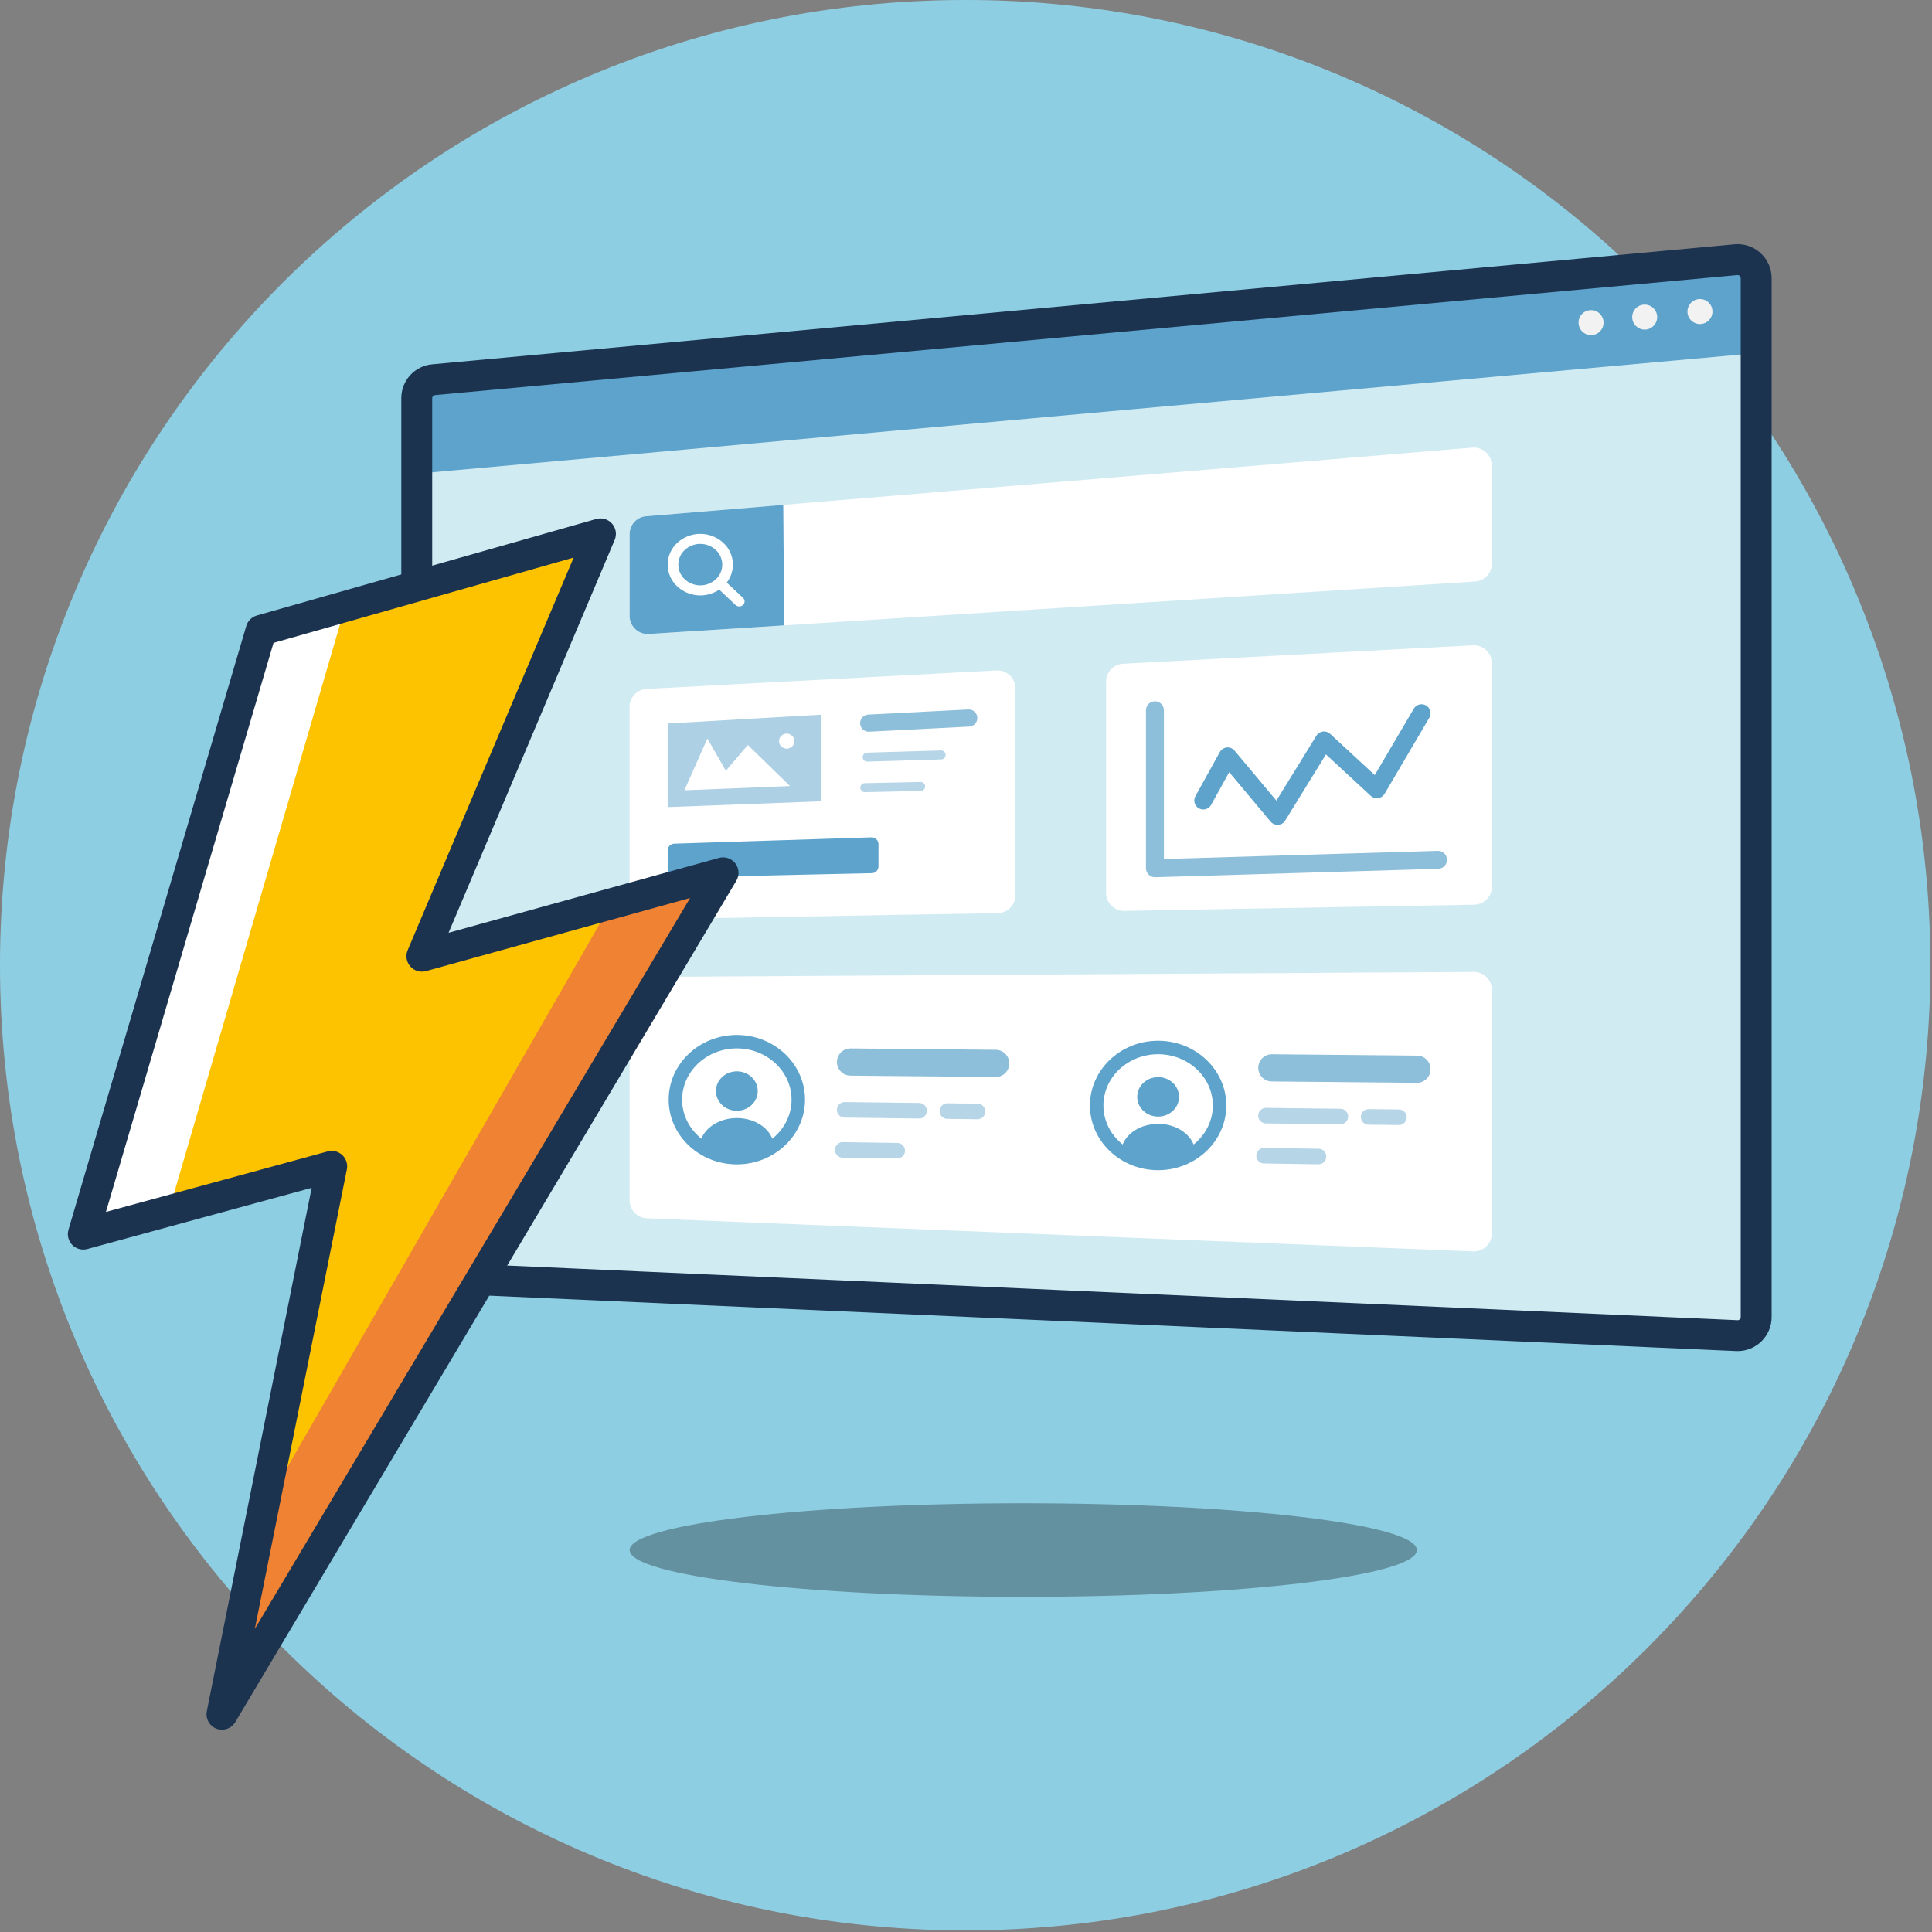 <?xml version="1.0" encoding="UTF-8"?>
<svg xmlns="http://www.w3.org/2000/svg" width="750" height="750" viewBox="0 0 750 750" fill="none">
  <rect x="0" y="0" width="750" height="750" fill="#808080" stroke="none"/>
  <g clip-path="url(#clip0_1_9271)">
    <path d="M749.36 374.68C749.36 386.4 748.83 397.984 747.77 409.43C747.67 410.51 747.57 411.58 747.45 412.65C728.43 601.75 568.79 749.36 374.68 749.36C167.75 749.36 0 581.61 0 374.68C0 167.75 167.75 0 374.68 0C467.114 -0.132 556.31 34.037 625 95.89C625.39 96.24 625.78 96.59 626.16 96.95C629.93 100.35 633.623 103.834 637.24 107.4C672.606 142.042 700.73 183.371 719.976 228.982C739.223 274.592 749.208 323.575 749.35 373.08C749.36 373.61 749.36 374.15 749.36 374.68Z" fill="#8ECEE3"></path>
    <path d="M397.227 619.891C481.622 619.891 550.037 611.758 550.037 601.726C550.037 591.693 481.622 583.561 397.227 583.561C312.832 583.561 244.417 591.693 244.417 601.726C244.417 611.758 312.832 619.891 397.227 619.891Z" fill="#64919F"></path>
    <path d="M161.78 154.58V488.826C161.781 490.682 162.497 492.466 163.781 493.807C165.064 495.148 166.815 495.943 168.669 496.026L674.217 518.487C675.19 518.53 676.161 518.376 677.072 518.033C677.983 517.691 678.816 517.168 679.519 516.495C680.223 515.822 680.783 515.014 681.166 514.119C681.548 513.224 681.746 512.26 681.746 511.287V107.992C681.746 106.989 681.537 105.998 681.132 105.081C680.727 104.164 680.135 103.341 679.395 102.666C678.654 101.99 677.78 101.476 676.83 101.158C675.88 100.839 674.873 100.722 673.875 100.814L168.33 147.404C166.54 147.568 164.876 148.395 163.665 149.723C162.453 151.05 161.781 152.782 161.78 154.58Z" fill="#D1EBF3"></path>
    <path d="M386.598 260.28L251.198 267.433C249.416 267.479 247.719 268.206 246.457 269.466C245.195 270.725 244.464 272.421 244.415 274.203V350.08C244.443 351.008 244.656 351.921 245.04 352.767C245.425 353.612 245.974 354.372 246.655 355.003C247.336 355.634 248.136 356.123 249.008 356.442C249.88 356.761 250.807 356.903 251.734 356.86L387.134 354.469C388.963 354.488 390.726 353.788 392.045 352.52C393.363 351.252 394.131 349.517 394.184 347.689V267.051C394.154 266.101 393.931 265.166 393.528 264.305C393.126 263.443 392.552 262.672 391.843 262.039C391.133 261.406 390.303 260.923 389.401 260.621C388.499 260.319 387.546 260.203 386.598 260.28Z" fill="white"></path>
    <path d="M429.38 264.433V346.817C429.408 347.745 429.621 348.658 430.005 349.503C430.39 350.348 430.938 351.108 431.62 351.739C432.301 352.37 433.101 352.859 433.973 353.178C434.845 353.497 435.771 353.639 436.699 353.597L572.099 351.206C573.928 351.224 575.691 350.524 577.009 349.256C578.328 347.988 579.096 346.254 579.149 344.426V257.28C579.118 256.329 578.895 255.395 578.493 254.533C578.09 253.672 577.517 252.901 576.807 252.268C576.098 251.635 575.267 251.152 574.366 250.85C573.464 250.547 572.511 250.431 571.563 250.509L436.163 257.663C434.381 257.708 432.684 258.436 431.422 259.695C430.16 260.955 429.429 262.65 429.38 264.433Z" fill="white"></path>
    <path opacity="0.45" d="M335.729 307.51C335.267 307.515 334.822 307.336 334.492 307.012C334.162 306.689 333.974 306.248 333.969 305.786C333.964 305.324 334.143 304.879 334.466 304.549C334.789 304.219 335.23 304.031 335.692 304.026L357.349 303.562H357.387C357.849 303.557 358.294 303.736 358.624 304.059C358.954 304.382 359.143 304.823 359.148 305.285C359.153 305.747 358.974 306.192 358.65 306.522C358.327 306.853 357.886 307.041 357.424 307.046L335.766 307.51H335.729Z" fill="#5DA3CB"></path>
    <path opacity="0.45" d="M336.625 295.661C336.169 295.659 335.732 295.478 335.407 295.157C335.083 294.836 334.897 294.401 334.891 293.945C334.884 293.488 335.057 293.048 335.371 292.717C335.686 292.387 336.118 292.193 336.574 292.178L365.294 291.323C365.523 291.316 365.751 291.355 365.964 291.436C366.178 291.518 366.374 291.641 366.54 291.798C366.706 291.955 366.84 292.143 366.934 292.352C367.027 292.561 367.079 292.786 367.086 293.014C367.092 293.243 367.054 293.471 366.972 293.685C366.891 293.899 366.768 294.094 366.611 294.261C366.454 294.427 366.266 294.561 366.057 294.654C365.848 294.748 365.623 294.799 365.394 294.806L336.68 295.661H336.625Z" fill="#5DA3CB"></path>
    <path opacity="0.7" d="M337.231 284.049C336.363 284.05 335.529 283.712 334.907 283.106C334.285 282.5 333.925 281.675 333.903 280.808C333.881 279.94 334.2 279.098 334.79 278.462C335.381 277.825 336.197 277.446 337.064 277.403L375.932 275.416C376.808 275.38 377.662 275.69 378.31 276.28C378.958 276.871 379.346 277.693 379.391 278.568C379.436 279.443 379.133 280.301 378.549 280.954C377.965 281.607 377.147 282.004 376.272 282.057L337.404 284.045C337.346 284.048 337.288 284.049 337.231 284.049Z" fill="#5DA3CB"></path>
    <path opacity="0.7" d="M448.344 340.539C447.886 340.539 447.433 340.449 447.01 340.274C446.587 340.099 446.203 339.842 445.88 339.519C445.556 339.195 445.299 338.811 445.125 338.388C444.95 337.965 444.86 337.512 444.86 337.054V275.726C444.86 274.802 445.227 273.916 445.88 273.263C446.534 272.609 447.42 272.242 448.344 272.242C449.268 272.242 450.154 272.609 450.807 273.263C451.461 273.916 451.828 274.802 451.828 275.726V333.464L558.134 330.304C558.591 330.291 559.047 330.367 559.474 330.53C559.902 330.692 560.294 330.937 560.627 331.251C560.96 331.565 561.228 331.941 561.415 332.358C561.603 332.776 561.706 333.226 561.72 333.683C561.733 334.14 561.657 334.596 561.494 335.024C561.332 335.451 561.087 335.843 560.773 336.176C560.459 336.509 560.083 336.777 559.666 336.964C559.248 337.152 558.798 337.256 558.341 337.269L448.448 340.537L448.344 340.539Z" fill="#5DA3CB"></path>
    <path d="M495.928 320.217C495.419 320.217 494.915 320.105 494.454 319.889C493.992 319.674 493.583 319.36 493.256 318.97L477.169 299.759L470.151 312.459C469.702 313.264 468.952 313.859 468.066 314.113C467.179 314.367 466.228 314.259 465.421 313.813C464.613 313.367 464.016 312.619 463.759 311.733C463.503 310.847 463.607 309.895 464.051 309.087L473.529 291.943C473.803 291.448 474.193 291.027 474.666 290.716C475.14 290.406 475.681 290.215 476.244 290.161C476.808 290.106 477.376 290.19 477.899 290.405C478.423 290.619 478.887 290.958 479.25 291.392L495.496 310.792L511.02 285.601C511.29 285.163 511.654 284.79 512.085 284.509C512.516 284.228 513.004 284.046 513.514 283.976C514.024 283.907 514.543 283.951 515.034 284.105C515.525 284.26 515.975 284.521 516.353 284.871L533.68 300.894L548.86 275.08C549.332 274.29 550.097 273.72 550.988 273.492C551.88 273.265 552.825 273.398 553.617 273.865C554.41 274.331 554.987 275.092 555.221 275.981C555.455 276.87 555.328 277.816 554.868 278.613L537.493 308.157C537.229 308.605 536.867 308.989 536.435 309.28C536.003 309.57 535.512 309.761 534.997 309.837C534.482 309.912 533.956 309.872 533.459 309.718C532.961 309.564 532.505 309.301 532.122 308.948L514.731 292.863L498.895 318.563C498.605 319.033 498.208 319.427 497.736 319.714C497.264 320.001 496.731 320.171 496.18 320.211C496.096 320.215 496.012 320.217 495.928 320.217Z" fill="#5DA3CB"></path>
    <path opacity="0.5" d="M318.907 311.055L259.188 313.311V280.862L318.907 277.429V311.055Z" fill="#5DA3CB"></path>
    <path d="M265.684 306.79L274.595 286.714L281.778 299.199L290.309 289.196L306.69 305.153L265.684 306.79Z" fill="white"></path>
    <path d="M305.399 290.625C307.048 290.625 308.384 289.318 308.384 287.705C308.384 286.092 307.048 284.785 305.399 284.785C303.75 284.785 302.414 286.092 302.414 287.705C302.414 289.318 303.75 290.625 305.399 290.625Z" fill="white"></path>
    <path d="M338.18 325.06L261.79 327.507C261.11 327.517 260.459 327.789 259.975 328.267C259.49 328.744 259.209 329.391 259.19 330.071V338.08C259.201 338.435 259.284 338.784 259.432 339.107C259.581 339.429 259.793 339.719 260.055 339.958C260.318 340.197 260.625 340.381 260.96 340.499C261.295 340.617 261.65 340.667 262.005 340.645L338.394 338.974C339.079 338.971 339.735 338.701 340.225 338.222C340.715 337.744 340.999 337.094 341.019 336.409V327.62C341.007 327.264 340.923 326.913 340.773 326.589C340.623 326.266 340.408 325.976 340.143 325.737C339.878 325.498 339.568 325.315 339.231 325.199C338.893 325.082 338.536 325.035 338.18 325.06Z" fill="#5DA3CB"></path>
    <path d="M244.418 386.015V466.18C244.468 467.979 245.213 469.688 246.495 470.951C247.777 472.214 249.498 472.932 251.298 472.955L571.656 485.78C572.596 485.844 573.54 485.718 574.431 485.41C575.322 485.101 576.142 484.616 576.841 483.984C577.54 483.352 578.104 482.585 578.5 481.729C578.896 480.873 579.115 479.947 579.145 479.005V384.09C579.117 383.169 578.907 382.263 578.528 381.424C578.149 380.585 577.608 379.828 576.937 379.199C576.265 378.569 575.475 378.077 574.614 377.753C573.752 377.429 572.834 377.278 571.914 377.309L251.557 379.234C249.713 379.193 247.928 379.883 246.591 381.154C245.253 382.424 244.472 384.171 244.418 386.015Z" fill="white"></path>
    <path opacity="0.45" d="M348.342 449.719H348.296L327.128 449.404C326.328 449.398 325.563 449.075 325.001 448.505C324.439 447.935 324.127 447.165 324.133 446.365C324.139 445.565 324.462 444.8 325.032 444.238C325.602 443.677 326.372 443.364 327.172 443.37H327.218L348.386 443.686C349.177 443.705 349.929 444.034 350.48 444.603C351.031 445.171 351.336 445.933 351.33 446.724C351.325 447.516 351.008 448.273 350.449 448.833C349.89 449.394 349.133 449.712 348.342 449.719Z" fill="#5DA3CB"></path>
    <path opacity="0.45" d="M379.509 434.48H379.471L367.691 434.335C366.898 434.314 366.145 433.983 365.595 433.411C365.045 432.84 364.742 432.075 364.752 431.282C364.761 430.489 365.083 429.731 365.647 429.174C366.211 428.616 366.972 428.303 367.765 428.302L379.545 428.447C380.336 428.465 381.088 428.793 381.639 429.361C382.19 429.928 382.497 430.69 382.492 431.481C382.487 432.272 382.172 433.03 381.614 433.591C381.056 434.152 380.3 434.471 379.509 434.48Z" fill="#5DA3CB"></path>
    <path opacity="0.45" d="M356.834 434.203H356.796L327.908 433.849C327.508 433.85 327.113 433.771 326.744 433.617C326.375 433.464 326.04 433.238 325.759 432.954C325.478 432.67 325.257 432.333 325.107 431.962C324.957 431.592 324.883 431.195 324.888 430.795C324.893 430.396 324.977 430.001 325.135 429.634C325.294 429.268 325.524 428.936 325.812 428.659C326.1 428.382 326.44 428.165 326.812 428.02C327.185 427.875 327.583 427.806 327.982 427.816L356.87 428.17C357.661 428.189 358.413 428.517 358.964 429.085C359.516 429.652 359.822 430.413 359.817 431.205C359.812 431.996 359.497 432.753 358.939 433.314C358.381 433.875 357.625 434.195 356.834 434.203Z" fill="#5DA3CB"></path>
    <path opacity="0.7" d="M386.502 418.085H386.452L330.088 417.559C328.7 417.535 327.377 416.964 326.406 415.972C325.435 414.979 324.894 413.644 324.901 412.255C324.907 410.867 325.46 409.537 326.44 408.553C327.42 407.57 328.749 407.012 330.137 407H330.187L386.55 407.527C387.95 407.533 389.29 408.096 390.276 409.09C391.261 410.085 391.811 411.43 391.805 412.83C391.799 414.23 391.236 415.57 390.242 416.556C389.247 417.541 387.902 418.091 386.502 418.085Z" fill="#5DA3CB"></path>
    <path d="M286.042 452.009C271.448 452.009 259.576 440.739 259.576 426.884C259.576 413.029 271.448 401.759 286.042 401.759C300.636 401.759 312.508 413.03 312.508 426.884C312.508 440.738 300.636 452.009 286.042 452.009ZM286.042 406.986C274.33 406.986 264.802 415.912 264.802 426.886C264.802 437.86 274.33 446.786 286.042 446.786C297.754 446.786 307.282 437.859 307.282 426.886C307.282 415.913 297.753 406.986 286.042 406.986Z" fill="#5DA3CB"></path>
    <path opacity="0.45" d="M511.88 451.975H511.834L490.666 451.659C489.866 451.647 489.103 451.318 488.546 450.744C487.988 450.17 487.682 449.397 487.694 448.597C487.706 447.797 488.035 447.035 488.609 446.477C489.184 445.92 489.956 445.613 490.756 445.625L511.924 445.942C512.715 445.961 513.467 446.29 514.018 446.859C514.569 447.427 514.874 448.189 514.869 448.98C514.863 449.772 514.546 450.529 513.987 451.09C513.428 451.65 512.671 451.968 511.88 451.975Z" fill="#5DA3CB"></path>
    <path opacity="0.45" d="M543.045 436.737H543.007L531.227 436.592C530.436 436.573 529.684 436.245 529.133 435.677C528.581 435.11 528.275 434.349 528.28 433.557C528.285 432.766 528.6 432.009 529.158 431.448C529.716 430.887 530.472 430.567 531.263 430.559H531.301L543.081 430.703C543.881 430.707 544.647 431.03 545.209 431.599C545.771 432.168 546.085 432.937 546.08 433.738C546.075 434.538 545.753 435.303 545.184 435.866C544.614 436.428 543.845 436.741 543.045 436.737Z" fill="#5DA3CB"></path>
    <path opacity="0.45" d="M520.37 436.458H520.332L491.444 436.104C491.044 436.105 490.649 436.026 490.28 435.872C489.911 435.718 489.576 435.493 489.295 435.209C489.014 434.925 488.792 434.588 488.643 434.217C488.493 433.846 488.419 433.45 488.424 433.05C488.428 432.651 488.513 432.256 488.671 431.889C488.83 431.523 489.06 431.191 489.348 430.914C489.636 430.637 489.976 430.419 490.348 430.275C490.721 430.13 491.118 430.061 491.518 430.071L520.407 430.425C521.198 430.444 521.95 430.772 522.501 431.34C523.052 431.907 523.358 432.669 523.354 433.46C523.349 434.251 523.033 435.009 522.475 435.57C521.917 436.13 521.161 436.45 520.37 436.458Z" fill="#5DA3CB"></path>
    <path opacity="0.7" d="M550.037 420.34H549.988L493.624 419.814C492.233 419.787 490.909 419.212 489.94 418.214C488.97 417.216 488.434 415.876 488.447 414.485C488.46 413.094 489.022 411.764 490.01 410.785C490.998 409.805 492.333 409.256 493.724 409.255L550.087 409.782C551.487 409.788 552.827 410.351 553.813 411.345C554.798 412.34 555.348 413.685 555.342 415.085C555.336 416.485 554.773 417.825 553.779 418.811C552.784 419.796 551.439 420.346 550.039 420.34H550.037Z" fill="#5DA3CB"></path>
    <path d="M449.58 454.264C434.987 454.264 423.115 442.993 423.115 429.14C423.115 415.287 434.98 404.015 449.58 404.015C464.18 404.015 476.047 415.285 476.047 429.14C476.047 442.995 464.171 454.264 449.58 454.264ZM449.58 409.242C437.87 409.242 428.341 418.168 428.341 429.142C428.341 440.116 437.87 449.042 449.58 449.042C461.29 449.042 470.821 440.117 470.821 429.142C470.821 418.167 461.289 409.242 449.58 409.242Z" fill="#5DA3CB"></path>
    <path d="M286.042 431.2C290.524 431.2 294.158 427.771 294.158 423.541C294.158 419.311 290.524 415.882 286.042 415.882C281.56 415.882 277.926 419.311 277.926 423.541C277.926 427.771 281.56 431.2 286.042 431.2Z" fill="#5DA3CB"></path>
    <path d="M300.497 445.503C300.497 439.161 294.025 434.021 286.042 434.021C278.059 434.021 271.588 439.161 271.588 445.503L286.042 449.396L300.497 445.503Z" fill="#5DA3CB"></path>
    <path d="M449.578 433.455C454.06 433.455 457.694 430.026 457.694 425.796C457.694 421.566 454.06 418.137 449.578 418.137C445.096 418.137 441.462 421.566 441.462 425.796C441.462 430.026 445.096 433.455 449.578 433.455Z" fill="#5DA3CB"></path>
    <path d="M464.032 447.759C464.032 441.417 457.561 436.277 449.578 436.277C441.595 436.277 435.123 441.417 435.123 447.759L449.578 451.651L464.032 447.759Z" fill="#5DA3CB"></path>
    <path d="M244.418 207.154V239.327C244.449 240.284 244.676 241.225 245.084 242.091C245.492 242.958 246.073 243.732 246.791 244.365C247.509 244.999 248.349 245.479 249.259 245.776C250.17 246.074 251.131 246.181 252.085 246.093L572.442 225.748C574.209 225.683 575.886 224.948 577.13 223.691C578.375 222.434 579.094 220.751 579.142 218.983V180.546C579.11 179.576 578.877 178.624 578.459 177.749C578.041 176.873 577.446 176.094 576.712 175.459C575.978 174.825 575.121 174.349 574.194 174.062C573.267 173.775 572.291 173.683 571.327 173.791L250.972 200.399C249.231 200.497 247.591 201.247 246.377 202.498C245.163 203.749 244.464 205.411 244.418 207.154Z" fill="white"></path>
    <path d="M304.41 242.77L252.085 246.093C251.131 246.181 250.17 246.074 249.259 245.777C248.349 245.479 247.509 244.999 246.791 244.366C246.073 243.732 245.492 242.958 245.084 242.092C244.676 241.225 244.449 240.284 244.418 239.327V207.154C244.464 205.411 245.163 203.749 246.377 202.498C247.591 201.247 249.231 200.498 250.972 200.399L304.057 195.99L304.41 242.77Z" fill="#5DA3CB"></path>
    <path d="M288.44 232.098L282.13 226.142C283.879 223.876 284.712 221.035 284.465 218.182C284.218 215.33 282.909 212.675 280.797 210.742C278.36 208.492 275.164 207.242 271.847 207.242C268.53 207.242 265.334 208.492 262.897 210.742C261.728 211.817 260.796 213.123 260.158 214.577C259.52 216.031 259.19 217.602 259.19 219.19C259.19 220.778 259.52 222.348 260.158 223.802C260.796 225.256 261.728 226.562 262.897 227.637C265.079 229.651 267.876 230.871 270.837 231.099C273.797 231.327 276.748 230.55 279.213 228.894L285.523 234.85C285.92 235.217 286.441 235.421 286.982 235.421C287.523 235.421 288.045 235.217 288.442 234.85C288.632 234.675 288.784 234.462 288.887 234.225C288.991 233.988 289.044 233.732 289.044 233.474C289.044 233.215 288.99 232.96 288.886 232.723C288.782 232.486 288.63 232.273 288.44 232.098ZM265.815 224.88C265.027 224.156 264.398 223.276 263.968 222.296C263.538 221.316 263.316 220.257 263.316 219.187C263.316 218.117 263.538 217.059 263.968 216.079C264.398 215.099 265.027 214.219 265.815 213.494C267.458 211.977 269.611 211.135 271.847 211.135C274.083 211.135 276.236 211.977 277.879 213.494C278.667 214.219 279.296 215.099 279.726 216.079C280.156 217.059 280.378 218.117 280.378 219.188C280.378 220.258 280.156 221.317 279.726 222.297C279.296 223.277 278.667 224.157 277.879 224.881C276.236 226.398 274.083 227.24 271.847 227.24C269.611 227.24 267.458 226.397 265.815 224.88Z" fill="white"></path>
    <path d="M161.782 148.007V183.888L681.748 137.093V100.088L161.782 148.007Z" fill="#5DA3CB"></path>
    <path d="M659.922 125.793C662.602 125.793 664.774 123.621 664.774 120.941C664.774 118.261 662.602 116.089 659.922 116.089C657.242 116.089 655.07 118.261 655.07 120.941C655.07 123.621 657.242 125.793 659.922 125.793Z" fill="#F2F2F2"></path>
    <path d="M638.467 127.953C641.147 127.953 643.319 125.781 643.319 123.101C643.319 120.421 641.147 118.249 638.467 118.249C635.787 118.249 633.615 120.421 633.615 123.101C633.615 125.781 635.787 127.953 638.467 127.953Z" fill="#F2F2F2"></path>
    <path d="M617.65 130.098C620.33 130.098 622.502 127.925 622.502 125.246C622.502 122.566 620.33 120.394 617.65 120.394C614.97 120.394 612.798 122.566 612.798 125.246C612.798 127.925 614.97 130.098 617.65 130.098Z" fill="#F2F2F2"></path>
    <path d="M674.53 524.496C674.337 524.496 674.146 524.496 673.953 524.484L168.405 502.022C165.004 501.877 161.791 500.422 159.438 497.961C157.085 495.501 155.775 492.226 155.782 488.822V154.58C155.768 151.282 156.994 148.099 159.216 145.663C161.439 143.227 164.496 141.715 167.782 141.427L673.329 94.836C675.158 94.667 677.002 94.882 678.744 95.466C680.485 96.051 682.086 96.992 683.443 98.23C684.8 99.468 685.884 100.975 686.626 102.656C687.367 104.336 687.75 106.153 687.75 107.99V511.287C687.75 513.022 687.408 514.741 686.744 516.344C686.079 517.947 685.106 519.403 683.878 520.63C682.651 521.857 681.194 522.83 679.59 523.493C677.987 524.156 676.268 524.497 674.533 524.496H674.53ZM674.547 106.783C674.509 106.783 674.469 106.783 674.428 106.783L168.88 153.38C168.579 153.405 168.299 153.543 168.095 153.765C167.891 153.987 167.779 154.278 167.78 154.58V488.826C167.779 489.138 167.899 489.437 168.114 489.662C168.33 489.887 168.624 490.021 168.935 490.034L674.484 512.495C674.647 512.508 674.811 512.484 674.965 512.427C675.118 512.369 675.257 512.278 675.372 512.161C675.491 512.049 675.586 511.914 675.65 511.763C675.714 511.613 675.746 511.451 675.745 511.287V107.993C675.745 107.674 675.619 107.367 675.394 107.141C675.169 106.914 674.864 106.785 674.545 106.783H674.547Z" fill="#1C3350"></path>
    <path d="M101.359 244.698L32.331 479.081L128.772 452.772L86.166 665.469L280.698 338.827L163.781 371.194L233.097 207.243L101.359 244.698Z" fill="#FEC300"></path>
    <path d="M133.946 235.671L65.909 468.845L33.205 476.116L100.474 246.108L133.946 235.671Z" fill="white"></path>
    <path d="M238.128 349.356L101.934 586.31L88.808 656.22L277.926 343.48L238.128 349.356Z" fill="#EF8333"></path>
    <path d="M86.164 671.47C85.276 671.469 84.399 671.272 83.597 670.892C82.795 670.512 82.087 669.958 81.524 669.272C80.962 668.585 80.558 667.782 80.344 666.92C80.129 666.059 80.108 665.16 80.283 664.29L120.983 461.117L33.91 484.869C32.88 485.15 31.793 485.15 30.762 484.871C29.732 484.592 28.794 484.042 28.047 483.28C27.299 482.517 26.769 481.569 26.51 480.533C26.252 479.496 26.274 478.41 26.576 477.386L95.603 243.004C95.889 242.032 96.416 241.149 97.136 240.436C97.855 239.723 98.744 239.204 99.718 238.927L231.456 201.472C232.544 201.162 233.697 201.167 234.783 201.485C235.869 201.803 236.842 202.422 237.591 203.269C238.341 204.117 238.835 205.159 239.018 206.275C239.2 207.391 239.063 208.537 238.623 209.579L174.14 362.1L279.098 333.044C280.252 332.724 281.476 332.757 282.612 333.139C283.747 333.521 284.742 334.234 285.469 335.186C286.196 336.138 286.621 337.286 286.689 338.482C286.758 339.678 286.467 340.868 285.854 341.897L91.322 668.539C90.79 669.432 90.035 670.172 89.131 670.686C88.226 671.2 87.204 671.47 86.164 671.47ZM128.771 446.77C129.659 446.77 130.536 446.967 131.339 447.346C132.141 447.726 132.85 448.28 133.412 448.966C133.975 449.653 134.379 450.456 134.594 451.318C134.809 452.18 134.829 453.078 134.655 453.949L98.926 632.318L267.897 348.597L165.38 376.98C164.293 377.281 163.143 377.269 162.063 376.946C160.982 376.624 160.014 376.003 159.27 375.155C158.526 374.308 158.036 373.268 157.856 372.154C157.676 371.041 157.814 369.9 158.253 368.861L222.693 216.442L106.18 249.566L41.124 470.466L127.193 446.98C127.707 446.84 128.238 446.77 128.771 446.772V446.77Z" fill="#1C3350"></path>
  </g>
  <defs>
    <clipPath id="clip0_1_9271">
      <rect width="749.36" height="749.36" fill="white"></rect>
    </clipPath>
  </defs>
</svg>
